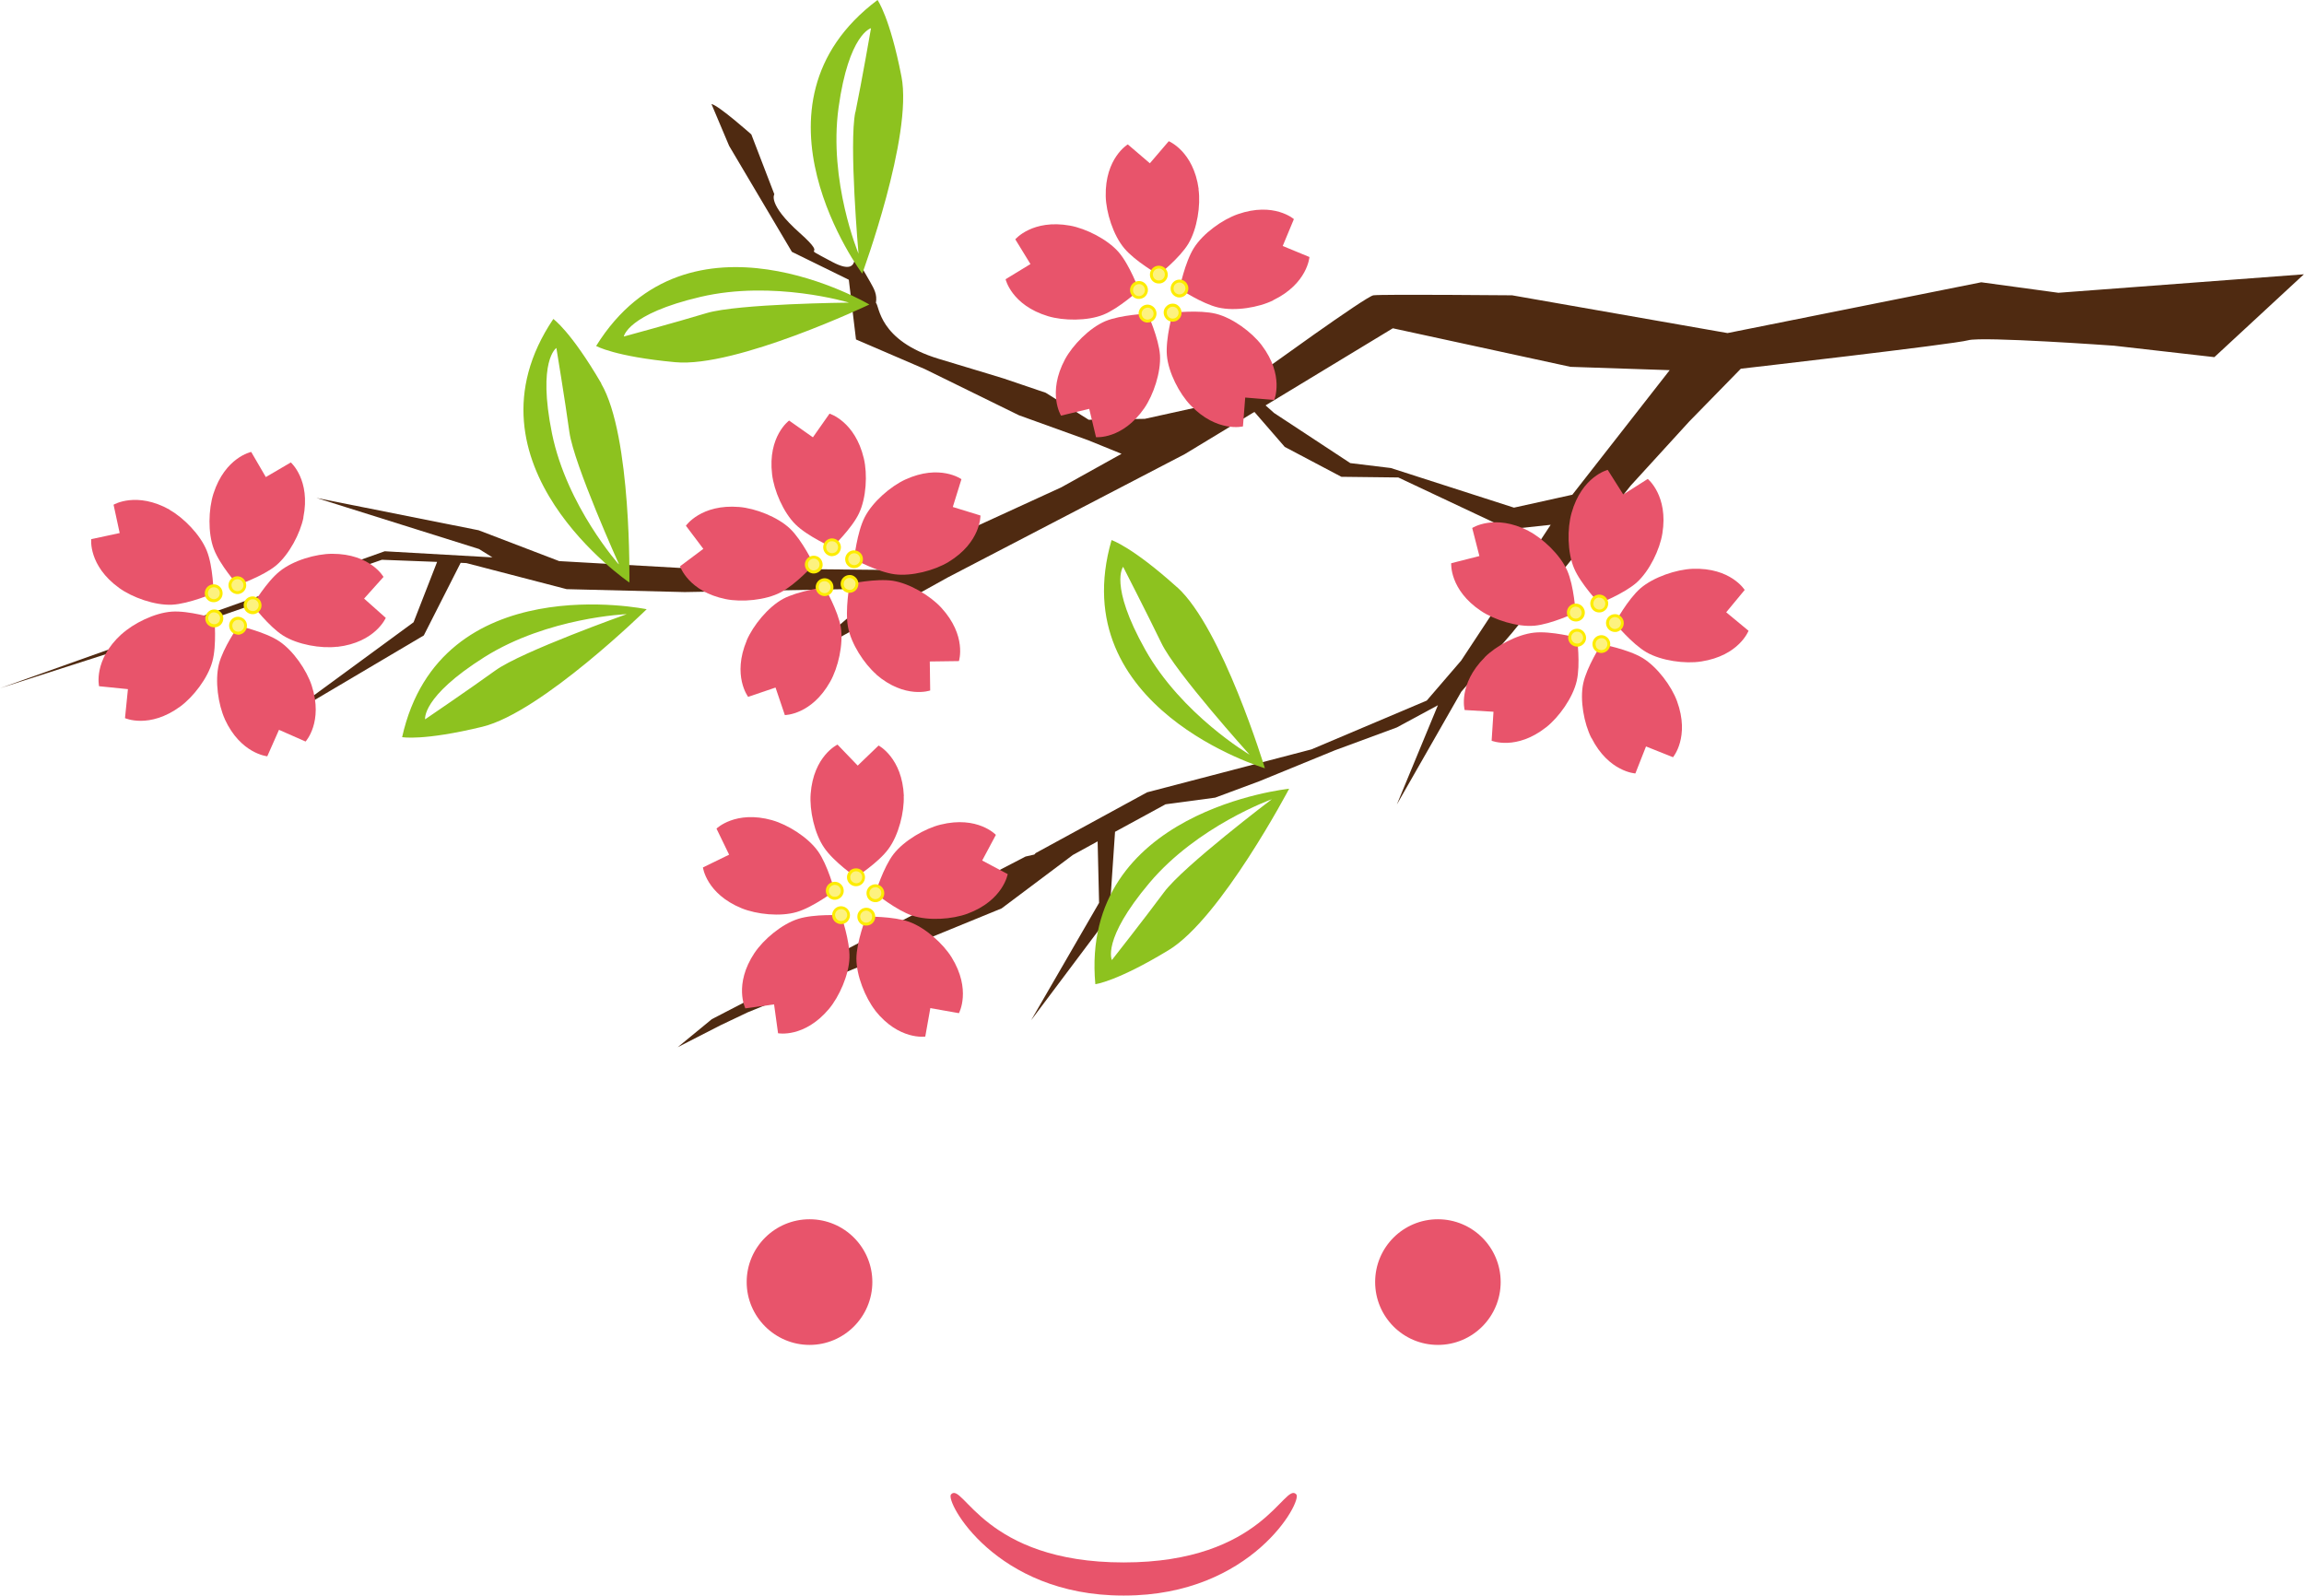 <svg id="_レイヤー_2" xmlns="http://www.w3.org/2000/svg" viewBox="0 0 173.26 120"><defs><style>.cls-1{fill:#e8546b}.cls-3{fill:#fdf27f}.cls-4{fill:#fdec00}</style></defs><g id="_ロゴ"><path d="M154.79 22.02l-5.8-.79-19.08 3.82-16.2-2.84s-9.81-.09-10.43 0c-.55.07-8.13 5.56-9.78 6.76l-4.19-3.79 3.62 4.16-1.83 1.02-.66.18-4.35.96-4.22.07-3.23-2.03-3.15-1.07s-1.39-.43-4.89-1.48c-4.56-1.38-4.46-4-4.73-4.21.1-.63-.12-1.02-.43-1.57-2.19-3.82 0 0-2.85-1.51s0 0-2.45-2.18-1.91-2.91-1.91-2.91l-1.73-4.5s-2.45-2.18-3-2.29l1.33 3.15 4.72 7.97 4.28 2.1.54 4.49 5.18 2.23 7.07 3.47 5.21 1.88 2.51 1.02-4.53 2.52-13.54 6.21-15.2-.15-9.02-.51-6.06-2.32-12.19-2.43 12.22 3.84 1.01.63-8.1-.46L0 51.76l12.57-4.04 16.15-5.62 4.15.16-1.77 4.54-10.2 7.48 10.97-6.49 2.77-5.46.43.02 7.54 1.96 8.88.22 14.82-.27-6.22 5.38 11.16-6.2 17.85-9.29 5.23-3.17 2.28 2.63 4.26 2.25 4.28.05 8.28 3.9 3.18-.34-6.73 10.21-2.59 3.01-8.67 3.67-12.36 3.23-8.38 4.57-.1.11-.66.15-23.59 12.23-2.57 2.11 3.22-1.65 2.04-.97 19.1-7.82 5.36-4.02 1.86-1.02.11 4.62-5.11 8.83 5.88-7.84.43-6.33 3.8-2.07 3.73-.5 3.31-1.23 5.69-2.33 4.66-1.72 3.09-1.67-3.09 7.47 4.85-8.49 3.82-4.43 5.14-6.33 3.78-4.74 4.4-4.82 3.88-3.97s16.03-1.84 17.1-2.14c1.07-.3 10.96.41 10.96.41l7.55.86 6.73-6.23-18.46 1.39zm-36.56 15.19l-4.38.97-9.26-2.98-3.05-.37-5.73-3.77-.64-.57 9.57-5.8 13.36 2.9 7.46.25-7.33 9.38z" fill="#4f2a11"/><path d="M67.79 5.76C66.92 1.29 65.99 0 65.99 0c-10.58 7.94-1.15 20.58-1.15 20.58s3.82-10.36 2.95-14.82zm-3.47 2.67c-.49 2.38.24 10.65.24 10.65s-2.27-5.44-1.5-10.99 2.44-5.97 2.44-5.97-.68 3.92-1.17 6.31zm1.07 14.48s-13.6-8.08-20.56 3.11c0 0 1.39.8 5.95 1.22 4.57.43 14.6-4.34 14.6-4.34zm-18.48 2.4s.27-1.69 5.76-2.98c5.5-1.29 11.18.43 11.18.43s-8.37.08-10.72.79c-2.35.71-6.22 1.76-6.22 1.76zm-1.69 3.53c-2.3-3.94-3.61-4.85-3.61-4.85-7.36 10.94 5.72 19.82 5.72 19.82s.18-11.03-2.12-14.96zm-2.4 3.66c.33 2.41 3.75 9.99 3.75 9.99s-3.94-4.4-5.06-9.89c-1.11-5.49.33-6.43.33-6.43s.65 3.93.98 6.34zm5.81 13.32s-15.52-3.22-18.39 9.62c0 0 1.57.3 6.03-.78s12.36-8.84 12.36-8.84zm-16.66 8.29s-.31-1.68 4.46-4.69c4.77-3 10.7-3.23 10.7-3.23s-7.88 2.8-9.87 4.23c-1.98 1.43-5.29 3.68-5.29 3.68zm56.54-9.95c-3.4-3.06-4.92-3.54-4.92-3.54-3.66 12.64 11.53 17.16 11.53 17.16s-3.21-10.56-6.6-13.62zm-1.17 4.21c1.05 2.2 6.63 8.39 6.63 8.39s-5.11-3.01-7.85-7.9c-2.74-4.89-1.66-6.23-1.66-6.23s1.82 3.55 2.88 5.74zm9.61 10.95s-15.77 1.61-14.58 14.7c0 0 1.59-.18 5.51-2.56 3.92-2.37 9.07-12.15 9.07-12.15zm-13.33 12.9s-.81-1.51 2.81-5.81 9.21-6.3 9.21-6.3-6.66 5.04-8.11 7c-1.45 1.96-3.92 5.1-3.92 5.1z" fill="#8dc21f"/><path class="cls-1" d="M58.08 61.69c-2.77-.78-4.2.63-4.2.63l.95 1.96-1.97.96s.25 1.98 2.91 3.07c1.13.46 2.91.65 4.15.28 1.23-.36 2.84-1.58 2.84-1.58s-.51-1.95-1.25-2.99c-.75-1.05-2.27-2-3.44-2.33z"/><path class="cls-3" d="M62.94 66.47c.3.09.46.4.37.7-.09.3-.4.46-.7.37-.3-.09-.46-.4-.37-.7.09-.3.4-.46.7-.37z"/><path class="cls-4" d="M62.78 67.67c-.07 0-.13 0-.2-.03a.685.685 0 01-.45-.84c.11-.35.48-.56.84-.45.17.05.31.17.4.33.08.16.1.34.05.51a.686.686 0 01-.64.48zm0-1.12a.46.46 0 00-.43.32c-.07.24.06.49.3.56.12.03.24.02.34-.03.11-.06.18-.15.22-.27a.447.447 0 00-.3-.56s-.09-.02-.13-.02z"/><path class="cls-1" d="M56.75 71.65c-1.6 2.4-.7 4.19-.7 4.19l2.16-.3.3 2.17s1.96.38 3.82-1.82c.78-.93 1.51-2.57 1.55-3.86.04-1.28-.63-3.19-.63-3.19s-2.01-.12-3.23.27c-1.23.39-2.6 1.54-3.28 2.56z"/><path class="cls-3" d="M62.79 68.51a.56.56 0 11.92.64.56.56 0 01-.92-.64z"/><path class="cls-4" d="M63.25 69.5c-.13 0-.26-.04-.38-.12a.658.658 0 01-.28-.43c-.03-.18 0-.35.11-.5.1-.15.26-.25.43-.28a.672.672 0 01.67 1.04c-.13.19-.34.29-.55.29zm0-1.12h-.08c-.12.02-.22.09-.29.18-.07.1-.1.22-.07.34s.09.22.19.29c.1.07.21.09.34.07.12-.02.22-.09.29-.19s.09-.22.07-.33a.442.442 0 00-.19-.29.496.496 0 00-.26-.08z"/><path class="cls-1" d="M65.81 76c1.79 2.26 3.77 1.96 3.77 1.96l.38-2.14 2.15.38s.96-1.75-.55-4.2c-.64-1.03-1.97-2.23-3.19-2.67-1.21-.43-3.23-.39-3.23-.39s-.73 1.88-.74 3.15c0 1.29.67 2.95 1.42 3.91z"/><path class="cls-3" d="M64.69 69.28c-.19-.25-.14-.6.11-.78.25-.19.6-.14.78.11.19.25.14.6-.11.78-.25.19-.6.14-.78-.11z"/><path class="cls-4" d="M65.14 69.61h-.09a.632.632 0 01-.44-.26.68.68 0 01-.13-.5c.02-.18.12-.33.26-.44.14-.11.32-.15.5-.13s.33.12.44.26c.11.14.15.32.13.5a.66.66 0 01-.66.57zm0-1.12a.448.448 0 00-.36.72c.07.1.18.16.3.18.11.01.24-.02.33-.09.1-.07.16-.18.17-.3s-.01-.24-.09-.33-.18-.16-.3-.18h-.06z"/><path class="cls-1" d="M72.75 68.72c2.7-1 3.03-2.98 3.03-2.98l-1.92-1.02 1.03-1.93s-1.37-1.46-4.16-.77c-1.18.29-2.73 1.19-3.53 2.21-.78 1.01-1.37 2.95-1.37 2.95s1.56 1.28 2.77 1.68c1.23.41 3.01.28 4.15-.14z"/><path class="cls-3" d="M66.01 67.71a.558.558 0 01-.37-1.05.558.558 0 01.37 1.05z"/><path class="cls-4" d="M65.83 67.85c-.28 0-.54-.17-.63-.45-.12-.35.06-.73.41-.85.35-.13.73.06.85.41a.67.67 0 01-.41.85.57.57 0 01-.22.04zm0-1.12s-.1 0-.15.02c-.23.08-.36.34-.28.57.08.23.34.36.57.28.11-.04.2-.12.26-.23a.47.47 0 00.02-.35.461.461 0 00-.42-.3z"/><path class="cls-1" d="M67.97 59.87c-.12-2.88-1.9-3.8-1.9-3.8l-1.57 1.51L62.98 56s-1.81.85-2.02 3.72c-.09 1.21.28 2.97 1.02 4.04.72 1.06 2.38 2.21 2.38 2.21s1.7-1.09 2.45-2.12c.77-1.04 1.2-2.78 1.15-3.99z"/><path class="cls-3" d="M64.93 65.97c0 .31-.24.56-.55.57-.31 0-.56-.24-.57-.55 0-.31.24-.56.55-.57.31 0 .56.24.57.55z"/><path class="cls-4" d="M64.37 66.65a.67.67 0 01-.01-1.34h.01a.67.67 0 01.01 1.34h-.01zm0-1.12a.41.41 0 00-.31.14c-.08.09-.13.2-.12.32 0 .25.22.43.46.44.25 0 .44-.21.44-.46 0-.24-.21-.44-.45-.44z"/><path class="cls-1" d="M114.95 39.93c-2.56-1.32-4.24-.22-4.24-.22l.54 2.11-2.12.54s-.15 1.99 2.24 3.59c1.01.67 2.72 1.22 4.01 1.11 1.27-.11 3.1-.98 3.1-.98s-.11-2.01-.63-3.18c-.53-1.18-1.83-2.41-2.91-2.97z"/><path class="cls-3" d="M118.76 45.58c.27.15.37.49.23.76-.15.27-.49.37-.76.23a.572.572 0 01-.23-.76c.15-.27.49-.37.76-.23z"/><path class="cls-4" d="M118.49 46.74a.673.673 0 01-.58-.99c.18-.33.58-.45.91-.27.16.08.27.23.33.4.05.17.03.35-.05.51-.12.22-.35.35-.59.35zm.01-1.12c-.16 0-.32.09-.4.24-.12.22-.03.49.18.61s.49.04.61-.18c.06-.1.07-.23.03-.34s-.11-.21-.22-.27a.406.406 0 00-.21-.05z"/><path class="cls-1" d="M111.66 49.43c-2.04 2.03-1.52 3.97-1.52 3.97l2.17.13-.14 2.18s1.85.76 4.11-1.02c.95-.75 2-2.21 2.29-3.48.29-1.25.02-3.25.02-3.25s-1.95-.52-3.22-.38c-1.29.14-2.86.99-3.72 1.85z"/><path class="cls-3" d="M118.21 47.55c.22-.21.58-.21.79.02.21.22.21.58-.02.79-.22.21-.58.21-.79-.02a.556.556 0 01.02-.79z"/><path class="cls-4" d="M118.6 48.63h-.02a.676.676 0 01-.45-1.16c.13-.12.29-.18.46-.18h.02c.18 0 .35.08.47.21s.19.3.19.48-.08.35-.21.47-.29.19-.46.19zm-.31-1c-.18.17-.18.45-.01.63.08.09.19.14.31.14h.01c.12 0 .23-.04.31-.12a.438.438 0 00.01-.63.41.41 0 00-.31-.14h-.01a.43.43 0 00-.31.12z"/><path class="cls-1" d="M119.68 55.5c1.3 2.57 3.3 2.67 3.3 2.67l.8-2.03 2.03.81s1.29-1.52.3-4.22c-.42-1.14-1.49-2.58-2.6-3.25-1.1-.66-3.09-1.03-3.09-1.03s-1.09 1.69-1.36 2.94c-.27 1.26.06 3.03.61 4.11z"/><path class="cls-3" d="M119.92 48.69a.566.566 0 01.26-.75c.28-.13.61-.02.75.26.13.28.02.61-.26.75-.28.13-.61.02-.75-.26z"/><path class="cls-4" d="M120.42 49.11a.57.57 0 01-.22-.04.64.64 0 01-.38-.34.668.668 0 01.82-.92c.16.06.3.18.38.34.08.16.09.34.03.51a.67.67 0 01-.34.38c-.09.04-.19.07-.29.07zm-.4-.47c.05.11.14.19.26.23.12.04.23.03.34-.02.11-.05.19-.14.23-.26.04-.11.03-.23-.02-.34a.435.435 0 00-.59-.21.45.45 0 00-.21.6z"/><path class="cls-1" d="M127.93 49.75c2.85-.44 3.56-2.31 3.56-2.31l-1.68-1.39 1.39-1.68s-1.05-1.7-3.93-1.59c-1.21.05-2.92.62-3.9 1.46-.97.84-1.93 2.62-1.93 2.62s1.27 1.56 2.38 2.2c1.12.64 2.9.88 4.1.69z"/><path class="cls-3" d="M121.52 47.41a.556.556 0 01-.63-.48c-.04-.31.17-.59.48-.63.31-.04.59.17.63.48.04.31-.17.59-.48.63z"/><path class="cls-4" d="M121.45 47.53a.677.677 0 01-.67-.58c-.05-.37.21-.7.57-.75.36-.06.7.21.75.57.02.18-.02.35-.13.5-.11.14-.27.23-.44.26h-.09zm0-1.12h-.06c-.12.02-.23.08-.3.17s-.1.21-.09.33c.02.12.08.22.17.3.1.07.21.11.33.09.12-.02.22-.08.3-.17.07-.1.1-.21.09-.33a.459.459 0 00-.44-.39z"/><path class="cls-1" d="M125.01 40.12c.46-2.84-1.1-4.1-1.1-4.1l-1.84 1.17-1.17-1.85s-1.94.47-2.72 3.24c-.33 1.17-.32 2.96.19 4.16.5 1.18 1.89 2.64 1.89 2.64s1.88-.73 2.83-1.58c.96-.87 1.73-2.48 1.92-3.68z"/><path class="cls-3" d="M120.81 45.49c-.06.3-.35.51-.65.45a.563.563 0 01-.45-.65c.06-.3.35-.51.65-.45.3.06.51.35.45.65z"/><path class="cls-4" d="M120.26 46.06s-.08 0-.12-.01a.636.636 0 01-.43-.28.68.68 0 01-.11-.5c.03-.17.13-.33.28-.43.15-.1.33-.14.5-.11a.67.67 0 01-.12 1.33zm0-1.12a.438.438 0 00-.43.37c-.02.12 0 .24.07.34s.17.16.29.19c.26.04.48-.12.52-.36a.452.452 0 00-.36-.52h-.08z"/><path class="cls-1" d="M55.59 38.13c-2.87-.24-4.01 1.41-4.01 1.41l1.31 1.74-1.75 1.31s.62 1.9 3.44 2.47c1.19.24 2.98.09 4.13-.51 1.14-.59 2.49-2.09 2.49-2.09s-.87-1.82-1.79-2.7c-.94-.89-2.61-1.53-3.82-1.63z"/><path class="cls-3" d="M61.26 41.9c.31.03.53.31.5.61a.56.56 0 01-.61.5.56.56 0 01-.5-.61.56.56 0 01.61-.5z"/><path class="cls-4" d="M61.2 43.13h-.07a.677.677 0 01-.6-.73.67.67 0 01.73-.6c.18.02.34.1.45.24.11.14.16.31.15.49-.03.34-.33.6-.67.6zm0-1.12c-.1 0-.2.03-.28.1-.09.08-.15.18-.16.3-.02.25.15.47.4.49a.448.448 0 00.09-.89h-.05z"/><path class="cls-1" d="M56.16 48.16c-1.12 2.65.1 4.25.1 4.25l2.06-.7.7 2.07s2 0 3.41-2.51c.6-1.06 1-2.81.8-4.09-.21-1.26-1.22-3.01-1.22-3.01s-2 .27-3.12.87c-1.14.62-2.26 2.01-2.74 3.13z"/><path class="cls-3" d="M61.5 43.94c.13-.28.46-.41.74-.28.28.13.41.46.28.74-.13.28-.46.41-.74.28-.28-.13-.41-.46-.28-.74z"/><path class="cls-4" d="M62.01 44.83a.66.66 0 01-.27-.06c-.34-.15-.49-.55-.34-.88.07-.16.21-.29.37-.35.17-.07.35-.06.51.01.16.07.29.2.35.37s.06.35-.01.51c-.11.25-.36.4-.61.4zm-.41-.85c-.1.23 0 .49.23.59.22.1.49 0 .59-.23.05-.11.05-.23 0-.34a.452.452 0 00-.24-.25c-.23-.1-.49 0-.59.23z"/><path class="cls-1" d="M65.88 50.72c2.18 1.88 4.07 1.21 4.07 1.21l-.03-2.18 2.19-.03s.62-1.9-1.33-4.02c-.82-.89-2.36-1.82-3.64-2.02-1.26-.19-3.24.23-3.24.23s-.37 1.98-.13 3.24c.23 1.27 1.21 2.77 2.13 3.57z"/><path class="cls-3" d="M63.51 44.33a.556.556 0 01-.04-.79c.21-.23.56-.25.79-.04.23.21.25.56.04.79-.21.23-.56.25-.79.04z"/><path class="cls-4" d="M63.89 44.59c-.17 0-.32-.06-.45-.17a.677.677 0 01-.05-.95c.12-.13.28-.21.46-.22.19-.02.35.05.48.17.13.12.21.28.22.46 0 .18-.05.35-.17.48s-.28.21-.46.22h-.04zm0-1.12h-.02a.42.42 0 00-.31.15c-.16.18-.15.47.03.63.09.08.21.11.32.12.12 0 .23-.06.31-.15s.12-.21.12-.32a.42.42 0 00-.15-.31.471.471 0 00-.3-.12z"/><path class="cls-1" d="M71.32 42.27c2.46-1.49 2.41-3.5 2.41-3.5l-2.08-.64.65-2.09s-1.62-1.17-4.23.03c-1.1.51-2.46 1.68-3.05 2.84-.58 1.14-.79 3.15-.79 3.15s1.77.96 3.04 1.13c1.28.17 3.01-.29 4.05-.92z"/><path class="cls-3" d="M64.51 42.54c-.27.15-.61.06-.76-.2a.562.562 0 01.2-.76c.27-.15.61-.06.76.2.15.27.06.61-.2.76z"/><path class="cls-4" d="M64.23 42.73a.67.67 0 01-.58-.33.703.703 0 01-.07-.51c.05-.17.16-.32.31-.41.32-.18.73-.07.91.24a.671.671 0 01-.57 1.01zm0-1.12c-.08 0-.15.02-.22.06a.47.47 0 00-.21.27c-.03.12-.01.24.05.34.12.21.4.29.61.16.1-.06.18-.16.21-.27.03-.12.01-.24-.05-.34a.445.445 0 00-.39-.22z"/><path class="cls-1" d="M64.96 34.48c-.66-2.8-2.58-3.37-2.58-3.37l-1.25 1.78-1.79-1.26s-1.62 1.18-1.28 4.04c.14 1.21.84 2.86 1.76 3.77.91.9 2.76 1.72 2.76 1.72s1.46-1.39 2.01-2.54c.56-1.17.65-2.96.37-4.14z"/><path class="cls-3" d="M63.12 41.04c.06.3-.13.6-.43.66a.56.56 0 01-.66-.43c-.06-.3.13-.6.43-.66.3-.06.6.13.66.43z"/><path class="cls-4" d="M62.57 41.83c-.13 0-.25-.04-.36-.11a.69.69 0 01-.29-.42c-.04-.17 0-.35.09-.5.1-.15.25-.25.42-.29.17-.04.35 0 .5.09.15.1.25.25.29.42.04.17 0 .35-.09.5a.69.69 0 01-.42.29c-.05 0-.09.02-.14.02zm0-1.12h-.09c-.12.02-.22.09-.28.2-.07.1-.09.22-.06.34a.4.4 0 00.19.28c.1.07.22.09.34.06a.4.4 0 00.28-.19c.06-.1.09-.22.06-.34a.44.44 0 00-.44-.35z"/><path class="cls-1" d="M12.77 38.34c-2.51-1.41-4.23-.38-4.23-.38L9 40.09l-2.14.46s-.23 1.99 2.1 3.67c.98.71 2.67 1.32 3.97 1.26 1.28-.06 3.13-.86 3.13-.86s-.03-2.02-.51-3.2c-.48-1.2-1.74-2.48-2.79-3.07z"/><path class="cls-3" d="M16.36 44.14c.27.16.35.5.2.77-.16.27-.5.35-.77.2a.567.567 0 01-.2-.77c.16-.27.5-.35.77-.2z"/><path class="cls-4" d="M16.07 45.29c-.12 0-.23-.03-.34-.09a.712.712 0 01-.31-.41.703.703 0 01.07-.51.673.673 0 01.92-.24c.32.19.42.6.24.92-.13.21-.35.33-.58.33zm.01-1.12s-.08 0-.11.01c-.12.03-.21.1-.27.21s-.08.22-.05.34c.03.12.1.21.21.27.21.13.49.05.61-.16s.05-.49-.16-.61a.465.465 0 00-.23-.06z"/><path class="cls-1" d="M9.12 47.71c-2.12 1.95-1.67 3.9-1.67 3.9l2.17.22-.22 2.18s1.82.83 4.15-.87c.98-.72 2.08-2.13 2.42-3.39.34-1.23.15-3.25.15-3.25s-1.93-.59-3.2-.5c-1.29.09-2.89.88-3.79 1.71z"/><path class="cls-3" d="M15.73 46.09c.23-.2.58-.18.79.05.2.23.18.58-.05.79-.23.21-.58.18-.79-.05-.2-.23-.18-.58.05-.79z"/><path class="cls-4" d="M16.11 47.18c-.19 0-.37-.08-.5-.22-.25-.28-.22-.7.06-.95.13-.12.3-.18.49-.17.18.01.34.09.46.23.12.13.18.3.17.48-.01.18-.09.34-.22.46-.13.11-.29.17-.44.17zm-.3-1.01c-.19.16-.2.45-.04.63.17.18.45.2.63.04.09-.08.14-.19.15-.31s-.03-.23-.11-.32a.459.459 0 00-.31-.15.406.406 0 00-.33.11z"/><path class="cls-1" d="M16.9 54.08c1.2 2.62 3.2 2.8 3.2 2.8l.88-1.99 2 .88s1.35-1.47.46-4.21c-.38-1.16-1.39-2.64-2.47-3.35-1.07-.7-3.04-1.14-3.04-1.14s-1.16 1.65-1.47 2.89c-.31 1.25-.05 3.03.45 4.13z"/><path class="cls-3" d="M17.4 47.29c-.12-.28 0-.61.29-.74.28-.12.61 0 .74.29.12.28 0 .61-.29.74-.28.12-.61 0-.74-.29z"/><path class="cls-4" d="M17.91 47.73c-.08 0-.16-.02-.25-.05a.655.655 0 01-.37-.36.66.66 0 01.35-.88c.16-.07.35-.07.51 0 .17.07.3.19.37.36.07.16.07.35 0 .51-.07.17-.19.3-.36.37a.66.66 0 01-.27.06zm-.41-.49c.1.23.37.33.59.23.11-.05.2-.14.24-.25.04-.11.04-.23 0-.34-.1-.23-.36-.33-.59-.23-.23.1-.33.36-.23.59z"/><path class="cls-1" d="M25.36 48.65c2.86-.33 3.65-2.18 3.65-2.18l-1.63-1.45 1.46-1.63s-.98-1.74-3.86-1.74c-1.22 0-2.94.5-3.95 1.32-1 .8-2.03 2.54-2.03 2.54s1.21 1.61 2.29 2.29c1.1.69 2.86.99 4.07.84z"/><path class="cls-3" d="M19.05 46.07a.56.56 0 01-.61-.5.56.56 0 01.5-.61c.31-.03.58.2.61.5.03.31-.2.58-.5.61z"/><path class="cls-4" d="M19 46.19c-.16 0-.3-.05-.43-.15a.65.65 0 01-.24-.45c-.02-.18.03-.35.15-.49s.27-.22.45-.24c.17-.02.35.04.49.15.14.11.22.27.24.45.02.18-.03.35-.15.49a.65.65 0 01-.45.24h-.07zm0-1.12h-.04c-.25.02-.43.24-.4.49.01.12.07.23.16.3s.21.1.33.1c.12-.01.23-.07.3-.16.08-.09.11-.21.1-.33a.427.427 0 00-.16-.3.42.42 0 00-.28-.1z"/><path class="cls-1" d="M22.81 38.92c.57-2.82-.94-4.14-.94-4.14l-1.88 1.1-1.1-1.89s-1.96.4-2.84 3.14c-.37 1.16-.43 2.95.03 4.16.45 1.2 1.79 2.71 1.79 2.71s1.91-.66 2.89-1.47c.99-.83 1.82-2.42 2.06-3.61z"/><path class="cls-3" d="M18.41 44.13a.56.56 0 01-1.09-.25c.07-.3.37-.49.67-.43.3.07.49.37.42.67z"/><path class="cls-4" d="M17.86 44.68s-.1 0-.15-.02a.69.69 0 01-.42-.29.635.635 0 01-.09-.5.69.69 0 01.29-.42c.15-.1.33-.13.5-.09.36.08.59.44.51.8-.07.31-.35.52-.65.52zm0-1.12a.42.42 0 00-.24.07c-.1.07-.17.16-.2.28-.03.12 0 .24.06.34s.16.17.28.2c.24.05.48-.1.54-.34.05-.24-.1-.48-.34-.54-.03 0-.07-.01-.1-.01z"/><path class="cls-1" d="M80.47 16.97c-2.83-.51-4.12 1.03-4.12 1.03l1.14 1.86L75.62 21s.44 1.95 3.19 2.78c1.16.35 2.96.37 4.16-.11 1.19-.48 2.68-1.85 2.68-1.85s-.69-1.89-1.53-2.86c-.85-.97-2.45-1.77-3.65-1.99z"/><path class="cls-3" d="M85.76 21.27c.3.06.5.36.44.66-.06.3-.36.5-.66.44-.3-.06-.5-.36-.44-.66.06-.3.36-.5.66-.44z"/><path class="cls-4" d="M85.65 22.48s-.09 0-.13-.01a.679.679 0 01-.53-.79c.04-.18.14-.33.29-.43.15-.1.33-.13.5-.1.36.07.6.43.53.79-.04.18-.14.33-.29.43-.11.07-.24.11-.37.11zm0-1.11a.45.45 0 00-.09.89c.12.03.24 0 .34-.07s.17-.17.19-.29a.453.453 0 00-.35-.53h-.09z"/><path class="cls-1" d="M80.09 27.02c-1.36 2.54-.3 4.24-.3 4.24l2.12-.51.51 2.13s1.99.19 3.63-2.18c.69-1 1.26-2.7 1.18-3.99-.09-1.28-.93-3.12-.93-3.12s-2.02.08-3.19.57c-1.19.51-2.44 1.79-3.02 2.86z"/><path class="cls-3" d="M85.81 23.31a.556.556 0 11.97.55.556.556 0 11-.97-.55z"/><path class="cls-4" d="M86.3 24.26c-.11 0-.23-.03-.33-.09a.67.67 0 01-.32-.4.653.653 0 01.06-.51.67.67 0 01.4-.32c.17-.05.35-.03.51.06.16.09.27.23.32.4.05.17.03.35-.06.51a.67.67 0 01-.4.32c-.06.02-.12.02-.18.02zm0-1.12s-.08 0-.12.02a.443.443 0 00-.31.55.44.44 0 00.55.31.44.44 0 00.31-.55.44.44 0 00-.21-.27.428.428 0 00-.22-.06z"/><path class="cls-1" d="M89.53 30.48c1.99 2.08 3.94 1.59 3.94 1.59l.17-2.17 2.18.18s.79-1.84-.95-4.13c-.74-.97-2.18-2.04-3.43-2.35-1.24-.31-3.25-.08-3.25-.08s-.55 1.94-.44 3.21c.11 1.29.94 2.88 1.78 3.75z"/><path class="cls-3" d="M87.77 23.9c-.21-.23-.2-.58.03-.79.23-.21.58-.19.79.03.21.23.19.58-.03.79-.23.21-.58.19-.79-.03z"/><path class="cls-4" d="M88.19 24.19h-.03c-.18 0-.34-.08-.47-.22a.699.699 0 01-.18-.48c0-.18.08-.34.22-.47.12-.12.28-.18.45-.18h.03c.18 0 .34.08.46.22.12.13.18.3.18.48s-.08.35-.21.47c-.12.12-.28.18-.45.18zm-.01-1.12c-.11 0-.22.04-.3.12a.41.41 0 00-.14.31c0 .12.04.23.12.32.08.09.19.14.31.14h.02c.11 0 .22-.04.3-.12a.41.41 0 00.14-.31c0-.12-.04-.23-.12-.32s-.19-.14-.31-.14h-.02z"/><path class="cls-1" d="M95.74 22.58c2.59-1.25 2.73-3.25 2.73-3.25l-2.01-.83.84-2.02s-1.5-1.32-4.22-.37c-1.15.4-2.61 1.44-3.3 2.54-.68 1.08-1.08 3.07-1.08 3.07s1.67 1.12 2.92 1.41c1.26.29 3.03 0 4.12-.54z"/><path class="cls-3" d="M88.94 22.21c-.28.13-.61 0-.74-.27-.13-.28 0-.61.27-.74.28-.13.61 0 .74.27.13.28 0 .61-.27.74z"/><path class="cls-4" d="M88.7 22.37c-.08 0-.16-.01-.23-.04a.687.687 0 01-.38-.35c-.15-.34 0-.73.33-.89.16-.07.35-.08.51-.02.17.06.3.19.37.35.08.16.08.34.02.51-.06.17-.19.3-.35.38-.09.04-.18.06-.28.06zm0-1.12c-.06 0-.13.01-.19.04a.45.45 0 00-.22.59c.05.11.14.19.25.23a.435.435 0 00.57-.26.435.435 0 00-.26-.57.415.415 0 00-.16-.03z"/><path class="cls-1" d="M90.14 14.22c-.39-2.85-2.25-3.6-2.25-3.6l-1.42 1.66-1.66-1.42s-1.72 1.02-1.66 3.9c.03 1.21.56 2.93 1.4 3.92.82.98 2.58 1.98 2.58 1.98s1.59-1.25 2.24-2.34c.66-1.11.93-2.88.76-4.08z"/><path class="cls-3" d="M87.69 20.58c.04.31-.18.58-.49.62a.554.554 0 01-.62-.49c-.04-.31.18-.58.49-.62.31-.04.58.18.62.49z"/><path class="cls-4" d="M87.14 21.32a.656.656 0 01-.66-.59c-.04-.37.22-.7.59-.74.17-.02.35.03.49.14.14.11.23.27.25.45.02.18-.03.35-.14.49-.11.14-.27.23-.45.25h-.08zm0-1.12h-.05c-.25.03-.42.25-.39.5.03.25.25.42.5.39.12-.01.23-.07.3-.17a.43.43 0 00.09-.33.404.404 0 00-.17-.3.478.478 0 00-.28-.1z"/><path class="cls-1" d="M65.6 96.42c0 2.61-2.12 4.73-4.72 4.73s-4.73-2.12-4.73-4.73 2.12-4.72 4.73-4.72 4.72 2.12 4.72 4.72zm47.25 0c0 2.61-2.11 4.73-4.72 4.73s-4.72-2.12-4.72-4.73 2.11-4.72 4.72-4.72 4.72 2.12 4.72 4.72zm-15.37 15.97c-.9-.98-2.45 5.12-12.98 5.12-10.53 0-12.08-6.1-12.98-5.12-.48.48 3.31 7.61 12.93 7.61h.1c9.62 0 13.41-7.13 12.93-7.61z"/></g></svg>
